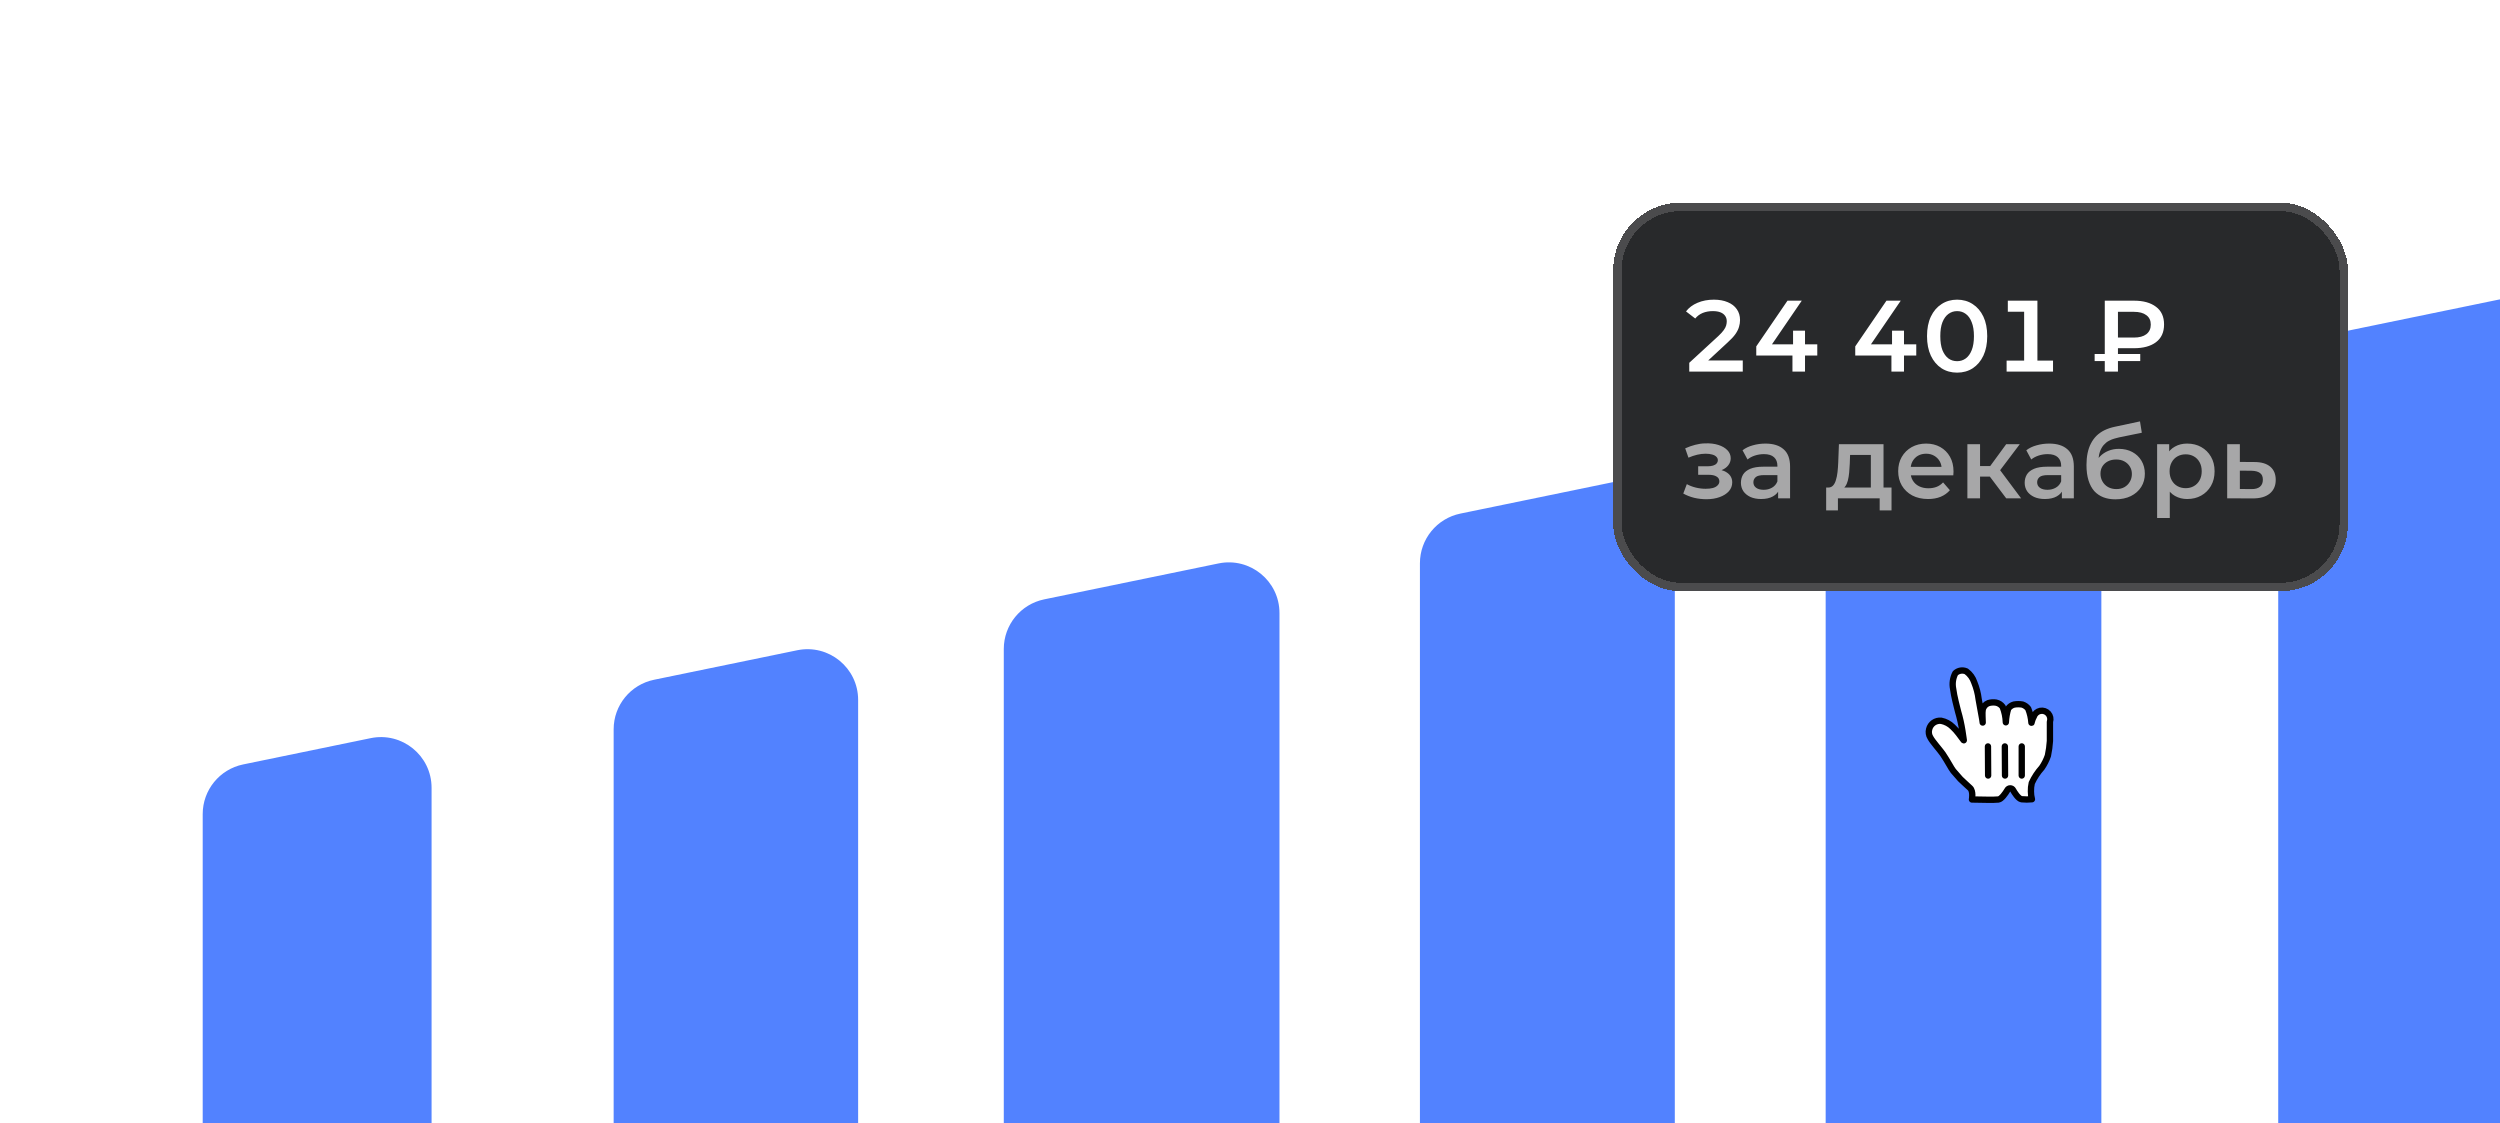 <svg width="296" height="133" viewBox="0 0 296 133" fill="none" xmlns="http://www.w3.org/2000/svg">
<path d="M303 216V41.363C303 37.562 299.511 34.719 295.789 35.486L274.531 39.867C271.742 40.441 269.742 42.913 269.742 45.76V215.993C269.742 219.307 272.428 222 275.742 222H297C300.314 222 303 219.314 303 216Z" fill="#5282FF"/>
<path d="M248.801 216V52.532C248.801 48.731 245.313 45.888 241.59 46.655L220.948 50.909C218.16 51.484 216.159 53.939 216.159 56.786V216C216.159 219.314 218.845 222 222.159 222H242.801C246.115 222 248.801 219.314 248.801 216Z" fill="#5282FF"/>
<path d="M198.298 216V62.939C198.298 59.139 194.809 56.296 191.087 57.063L172.908 60.809C170.12 61.384 168.119 63.839 168.119 66.686V216C168.119 219.314 170.805 222 174.119 222H192.298C195.612 222 198.298 219.314 198.298 216Z" fill="#5282FF"/>
<path d="M151.49 72.585V216C151.49 219.314 148.804 222 145.49 222H124.848C121.534 222 118.848 219.314 118.848 216V76.839C118.848 73.993 120.848 71.537 123.637 70.963L144.279 66.709C148.001 65.942 151.49 68.785 151.49 72.585Z" fill="#5282FF"/>
<path d="M101.603 82.866V216C101.603 219.314 98.916 222 95.603 222H78.656C75.342 222 72.656 219.365 72.656 216.052V86.348C72.656 83.501 74.656 81.057 77.445 80.482L94.392 76.99C98.114 76.223 101.603 79.066 101.603 82.866Z" fill="#5282FF"/>
<path d="M51.099 93.274V216C51.099 219.314 48.413 222 45.099 222H30C26.686 222 24 219.314 24 216V96.385C24 93.539 26.001 91.084 28.789 90.509L43.888 87.397C47.611 86.63 51.099 89.473 51.099 93.274Z" fill="#5282FF"/>
<g filter="url(#filter0_d_269_4779)">
<rect x="191" y="28" width="87" height="46" rx="8" fill="#28292B" shape-rendering="crispEdges"/>
<rect x="191.5" y="28.5" width="86" height="45" rx="7.5" stroke="#4B4B4D" shape-rendering="crispEdges"/>
<path d="M200.008 48V46.956L203.452 43.788C203.732 43.524 203.944 43.292 204.088 43.092C204.232 42.892 204.328 42.708 204.376 42.54C204.424 42.364 204.448 42.2 204.448 42.048C204.448 41.792 204.384 41.576 204.256 41.4C204.128 41.216 203.944 41.076 203.704 40.98C203.464 40.884 203.16 40.836 202.792 40.836C202.36 40.836 201.964 40.908 201.604 41.052C201.252 41.196 200.956 41.416 200.716 41.712L199.624 40.872C199.96 40.432 200.412 40.092 200.98 39.852C201.556 39.604 202.204 39.48 202.924 39.48C203.556 39.48 204.104 39.58 204.568 39.78C205.032 39.972 205.388 40.248 205.636 40.608C205.892 40.968 206.02 41.396 206.02 41.892C206.02 42.164 205.98 42.432 205.9 42.696C205.828 42.96 205.688 43.244 205.48 43.548C205.272 43.844 204.964 44.176 204.556 44.544L201.616 47.268L201.424 46.68H206.344V48H200.008ZM207.942 46.092V45.012L211.638 39.6H213.33L209.634 45.012L208.878 44.772H215.166V46.092H207.942ZM212.226 48V46.092L212.298 44.772V43.152H213.714V48H212.226ZM219.661 46.092V45.012L223.357 39.6H225.049L221.353 45.012L220.597 44.772H226.885V46.092H219.661ZM223.945 48V46.092L224.017 44.772V43.152H225.433V48H223.945ZM231.723 48.12C231.027 48.12 230.411 47.948 229.875 47.604C229.339 47.252 228.919 46.756 228.615 46.116C228.311 45.468 228.159 44.696 228.159 43.8C228.159 42.896 228.311 42.124 228.615 41.484C228.919 40.844 229.339 40.352 229.875 40.008C230.411 39.656 231.027 39.48 231.723 39.48C232.419 39.48 233.035 39.656 233.571 40.008C234.107 40.352 234.527 40.844 234.831 41.484C235.135 42.124 235.287 42.896 235.287 43.8C235.287 44.696 235.135 45.468 234.831 46.116C234.527 46.756 234.107 47.252 233.571 47.604C233.035 47.948 232.419 48.12 231.723 48.12ZM231.723 46.764C232.107 46.764 232.447 46.656 232.743 46.44C233.047 46.216 233.283 45.888 233.451 45.456C233.627 45.016 233.715 44.464 233.715 43.8C233.715 43.136 233.627 42.588 233.451 42.156C233.283 41.716 233.051 41.388 232.755 41.172C232.459 40.948 232.115 40.836 231.723 40.836C231.339 40.836 230.995 40.948 230.691 41.172C230.395 41.388 230.159 41.716 229.983 42.156C229.815 42.588 229.731 43.136 229.731 43.8C229.731 44.464 229.815 45.016 229.983 45.456C230.159 45.888 230.395 46.216 230.691 46.44C230.987 46.656 231.331 46.764 231.723 46.764ZM241.23 47.388L240.534 46.692H243.078V48H237.582V46.692H240.354L239.658 47.388V40.2L240.342 40.908H237.726V39.6H241.23V47.388ZM249.205 48V39.6H252.661C253.765 39.6 254.633 39.84 255.265 40.32C255.905 40.792 256.225 41.492 256.225 42.42C256.225 43.34 255.905 44.04 255.265 44.52C254.633 44.992 253.765 45.228 252.661 45.228H250.069L250.765 44.508V48H249.205ZM250.765 44.676L250.069 43.968H252.649C253.289 43.968 253.781 43.836 254.125 43.572C254.477 43.3 254.653 42.92 254.653 42.432C254.653 41.944 254.477 41.572 254.125 41.316C253.781 41.052 253.289 40.92 252.649 40.92H250.069L250.765 40.152V44.676ZM248.005 46.752V45.912H253.405V46.752H248.005Z" fill="white"/>
<path d="M202.036 63.108C201.548 63.108 201.064 63.052 200.584 62.94C200.112 62.82 199.684 62.652 199.3 62.436L199.72 61.32C200.032 61.496 200.384 61.632 200.776 61.728C201.168 61.824 201.56 61.872 201.952 61.872C202.288 61.872 202.576 61.84 202.816 61.776C203.056 61.704 203.24 61.6 203.368 61.464C203.504 61.328 203.572 61.172 203.572 60.996C203.572 60.74 203.46 60.548 203.236 60.42C203.02 60.284 202.708 60.216 202.3 60.216H201.064V59.208H202.18C202.436 59.208 202.652 59.18 202.828 59.124C203.012 59.068 203.152 58.984 203.248 58.872C203.344 58.76 203.392 58.628 203.392 58.476C203.392 58.324 203.332 58.192 203.212 58.08C203.1 57.96 202.936 57.872 202.72 57.816C202.504 57.752 202.244 57.72 201.94 57.72C201.62 57.72 201.288 57.76 200.944 57.84C200.608 57.92 200.264 58.036 199.912 58.188L199.528 57.084C199.936 56.9 200.332 56.76 200.716 56.664C201.108 56.56 201.496 56.504 201.88 56.496C202.464 56.472 202.984 56.532 203.44 56.676C203.896 56.82 204.256 57.028 204.52 57.3C204.784 57.572 204.916 57.892 204.916 58.26C204.916 58.564 204.82 58.84 204.628 59.088C204.444 59.328 204.188 59.516 203.86 59.652C203.54 59.788 203.172 59.856 202.756 59.856L202.804 59.532C203.516 59.532 204.076 59.676 204.484 59.964C204.892 60.244 205.096 60.628 205.096 61.116C205.096 61.508 204.964 61.856 204.7 62.16C204.436 62.456 204.072 62.688 203.608 62.856C203.152 63.024 202.628 63.108 202.036 63.108ZM210.529 63V61.704L210.445 61.428V59.16C210.445 58.72 210.313 58.38 210.049 58.14C209.785 57.892 209.385 57.768 208.849 57.768C208.489 57.768 208.133 57.824 207.781 57.936C207.437 58.048 207.145 58.204 206.905 58.404L206.317 57.312C206.661 57.048 207.069 56.852 207.541 56.724C208.021 56.588 208.517 56.52 209.029 56.52C209.957 56.52 210.673 56.744 211.177 57.192C211.689 57.632 211.945 58.316 211.945 59.244V63H210.529ZM208.513 63.084C208.033 63.084 207.613 63.004 207.253 62.844C206.893 62.676 206.613 62.448 206.413 62.16C206.221 61.864 206.125 61.532 206.125 61.164C206.125 60.804 206.209 60.48 206.377 60.192C206.553 59.904 206.837 59.676 207.229 59.508C207.621 59.34 208.141 59.256 208.789 59.256H210.649V60.252H208.897C208.385 60.252 208.041 60.336 207.865 60.504C207.689 60.664 207.601 60.864 207.601 61.104C207.601 61.376 207.709 61.592 207.925 61.752C208.141 61.912 208.441 61.992 208.825 61.992C209.193 61.992 209.521 61.908 209.809 61.74C210.105 61.572 210.317 61.324 210.445 60.996L210.697 61.896C210.553 62.272 210.293 62.564 209.917 62.772C209.549 62.98 209.081 63.084 208.513 63.084ZM221.509 62.304V57.864H219.049L219.013 58.896C218.997 59.264 218.973 59.62 218.941 59.964C218.909 60.3 218.857 60.612 218.785 60.9C218.713 61.18 218.609 61.412 218.473 61.596C218.337 61.78 218.157 61.9 217.933 61.956L216.445 61.728C216.685 61.728 216.877 61.652 217.021 61.5C217.173 61.34 217.289 61.124 217.369 60.852C217.457 60.572 217.521 60.256 217.561 59.904C217.601 59.544 217.629 59.172 217.645 58.788L217.729 56.592H223.009V62.304H221.509ZM216.217 64.428V61.728H223.957V64.428H222.553V63H217.609V64.428H216.217ZM228.285 63.084C227.573 63.084 226.949 62.944 226.413 62.664C225.885 62.376 225.473 61.984 225.177 61.488C224.889 60.992 224.745 60.428 224.745 59.796C224.745 59.156 224.885 58.592 225.165 58.104C225.453 57.608 225.845 57.22 226.341 56.94C226.845 56.66 227.417 56.52 228.057 56.52C228.681 56.52 229.237 56.656 229.725 56.928C230.213 57.2 230.597 57.584 230.877 58.08C231.157 58.576 231.297 59.16 231.297 59.832C231.297 59.896 231.293 59.968 231.285 60.048C231.285 60.128 231.281 60.204 231.273 60.276H225.933V59.28H230.481L229.893 59.592C229.901 59.224 229.825 58.9 229.665 58.62C229.505 58.34 229.285 58.12 229.005 57.96C228.733 57.8 228.417 57.72 228.057 57.72C227.689 57.72 227.365 57.8 227.085 57.96C226.813 58.12 226.597 58.344 226.437 58.632C226.285 58.912 226.209 59.244 226.209 59.628V59.868C226.209 60.252 226.297 60.592 226.473 60.888C226.649 61.184 226.897 61.412 227.217 61.572C227.537 61.732 227.905 61.812 228.321 61.812C228.681 61.812 229.005 61.756 229.293 61.644C229.581 61.532 229.837 61.356 230.061 61.116L230.865 62.04C230.577 62.376 230.213 62.636 229.773 62.82C229.341 62.996 228.845 63.084 228.285 63.084ZM237.534 63L235.218 59.928L236.442 59.172L239.298 63H237.534ZM232.938 63V56.592H234.438V63H232.938ZM233.994 60.432V59.184H236.166V60.432H233.994ZM236.586 59.976L235.182 59.808L237.534 56.592H239.142L236.586 59.976ZM244.126 63V61.704L244.042 61.428V59.16C244.042 58.72 243.91 58.38 243.646 58.14C243.382 57.892 242.982 57.768 242.446 57.768C242.086 57.768 241.73 57.824 241.378 57.936C241.034 58.048 240.742 58.204 240.502 58.404L239.914 57.312C240.258 57.048 240.666 56.852 241.138 56.724C241.618 56.588 242.114 56.52 242.626 56.52C243.554 56.52 244.27 56.744 244.774 57.192C245.286 57.632 245.542 58.316 245.542 59.244V63H244.126ZM242.11 63.084C241.63 63.084 241.21 63.004 240.85 62.844C240.49 62.676 240.21 62.448 240.01 62.16C239.818 61.864 239.722 61.532 239.722 61.164C239.722 60.804 239.806 60.48 239.974 60.192C240.15 59.904 240.434 59.676 240.826 59.508C241.218 59.34 241.738 59.256 242.386 59.256H244.246V60.252H242.494C241.982 60.252 241.638 60.336 241.462 60.504C241.286 60.664 241.198 60.864 241.198 61.104C241.198 61.376 241.306 61.592 241.522 61.752C241.738 61.912 242.038 61.992 242.422 61.992C242.79 61.992 243.118 61.908 243.406 61.74C243.702 61.572 243.914 61.324 244.042 60.996L244.294 61.896C244.15 62.272 243.89 62.564 243.514 62.772C243.146 62.98 242.678 63.084 242.11 63.084ZM250.459 63.12C249.931 63.12 249.459 63.04 249.043 62.88C248.627 62.72 248.267 62.476 247.963 62.148C247.667 61.812 247.439 61.388 247.279 60.876C247.119 60.364 247.039 59.756 247.039 59.052C247.039 58.54 247.083 58.072 247.171 57.648C247.259 57.224 247.391 56.844 247.567 56.508C247.743 56.164 247.963 55.86 248.227 55.596C248.499 55.332 248.815 55.112 249.175 54.936C249.535 54.76 249.943 54.624 250.399 54.528L253.375 53.892L253.591 55.236L250.891 55.788C250.739 55.82 250.555 55.868 250.339 55.932C250.131 55.988 249.915 56.076 249.691 56.196C249.475 56.308 249.271 56.472 249.079 56.688C248.895 56.896 248.743 57.168 248.623 57.504C248.511 57.832 248.455 58.244 248.455 58.74C248.455 58.892 248.459 59.008 248.467 59.088C248.483 59.16 248.495 59.24 248.503 59.328C248.519 59.408 248.527 59.528 248.527 59.688L247.963 59.1C248.123 58.692 248.343 58.344 248.623 58.056C248.911 57.76 249.243 57.536 249.619 57.384C250.003 57.224 250.419 57.144 250.867 57.144C251.467 57.144 251.999 57.268 252.463 57.516C252.927 57.764 253.291 58.112 253.555 58.56C253.819 59.008 253.951 59.516 253.951 60.084C253.951 60.676 253.807 61.2 253.519 61.656C253.231 62.112 252.823 62.472 252.295 62.736C251.775 62.992 251.163 63.12 250.459 63.12ZM250.579 61.908C250.939 61.908 251.255 61.832 251.527 61.68C251.807 61.52 252.023 61.304 252.175 61.032C252.335 60.76 252.415 60.456 252.415 60.12C252.415 59.784 252.335 59.492 252.175 59.244C252.023 58.988 251.807 58.784 251.527 58.632C251.255 58.48 250.931 58.404 250.555 58.404C250.195 58.404 249.871 58.476 249.583 58.62C249.303 58.764 249.083 58.964 248.923 59.22C248.771 59.468 248.695 59.756 248.695 60.084C248.695 60.42 248.775 60.728 248.935 61.008C249.095 61.288 249.315 61.508 249.595 61.668C249.883 61.828 250.211 61.908 250.579 61.908ZM258.955 63.084C258.435 63.084 257.959 62.964 257.527 62.724C257.103 62.484 256.763 62.124 256.507 61.644C256.259 61.156 256.135 60.54 256.135 59.796C256.135 59.044 256.255 58.428 256.495 57.948C256.743 57.468 257.079 57.112 257.503 56.88C257.927 56.64 258.411 56.52 258.955 56.52C259.587 56.52 260.143 56.656 260.623 56.928C261.111 57.2 261.495 57.58 261.775 58.068C262.063 58.556 262.207 59.132 262.207 59.796C262.207 60.46 262.063 61.04 261.775 61.536C261.495 62.024 261.111 62.404 260.623 62.676C260.143 62.948 259.587 63.084 258.955 63.084ZM255.403 65.328V56.592H256.831V58.104L256.783 59.808L256.903 61.512V65.328H255.403ZM258.787 61.8C259.147 61.8 259.467 61.72 259.747 61.56C260.035 61.4 260.263 61.168 260.431 60.864C260.599 60.56 260.683 60.204 260.683 59.796C260.683 59.38 260.599 59.024 260.431 58.728C260.263 58.424 260.035 58.192 259.747 58.032C259.467 57.872 259.147 57.792 258.787 57.792C258.427 57.792 258.103 57.872 257.815 58.032C257.527 58.192 257.299 58.424 257.131 58.728C256.963 59.024 256.879 59.38 256.879 59.796C256.879 60.204 256.963 60.56 257.131 60.864C257.299 61.168 257.527 61.4 257.815 61.56C258.103 61.72 258.427 61.8 258.787 61.8ZM266.915 58.704C267.739 58.704 268.367 58.888 268.799 59.256C269.231 59.624 269.447 60.144 269.447 60.816C269.447 61.512 269.207 62.056 268.727 62.448C268.247 62.832 267.571 63.02 266.699 63.012L263.699 63V56.592H265.199V58.692L266.915 58.704ZM266.567 61.908C267.007 61.916 267.343 61.824 267.575 61.632C267.807 61.44 267.923 61.16 267.923 60.792C267.923 60.424 267.807 60.16 267.575 60C267.351 59.832 267.015 59.744 266.567 59.736L265.199 59.724V61.896L266.567 61.908Z" fill="#A7A7A8"/>
</g>
<g filter="url(#filter1_d_269_4779)">
<path d="M231.271 90.28C230.991 89.92 230.641 89.19 230.031 88.28C229.681 87.78 228.821 86.83 228.561 86.34C228.373 86.042 228.319 85.68 228.411 85.34C228.568 84.694 229.18 84.266 229.841 84.34C230.352 84.442 230.821 84.693 231.191 85.06C231.449 85.303 231.687 85.567 231.901 85.85C232.061 86.05 232.101 86.13 232.281 86.36C232.461 86.59 232.581 86.82 232.491 86.48C232.421 85.98 232.301 85.14 232.131 84.39C232.001 83.82 231.971 83.73 231.851 83.3C231.731 82.87 231.661 82.51 231.531 82.02C231.412 81.538 231.319 81.051 231.251 80.56C231.125 79.932 231.217 79.279 231.511 78.71C231.86 78.381 232.373 78.295 232.811 78.49C233.251 78.815 233.58 79.27 233.751 79.79C234.013 80.43 234.188 81.103 234.271 81.79C234.431 82.79 234.741 84.25 234.751 84.55C234.751 84.18 234.681 83.4 234.751 83.05C234.82 82.685 235.074 82.382 235.421 82.25C235.719 82.159 236.034 82.138 236.341 82.19C236.651 82.255 236.926 82.433 237.111 82.69C237.343 83.273 237.471 83.892 237.491 84.52C237.518 83.971 237.612 83.427 237.771 82.9C237.938 82.665 238.182 82.495 238.461 82.42C238.791 82.359 239.13 82.359 239.461 82.42C239.732 82.511 239.969 82.681 240.141 82.91C240.353 83.44 240.481 84 240.521 84.57C240.521 84.71 240.591 84.18 240.811 83.83C240.925 83.49 241.212 83.238 241.563 83.167C241.914 83.097 242.276 83.219 242.513 83.487C242.75 83.756 242.825 84.13 242.711 84.47C242.711 85.12 242.711 85.09 242.711 85.53C242.711 85.97 242.711 86.36 242.711 86.73C242.674 87.315 242.594 87.897 242.471 88.47C242.297 88.977 242.055 89.458 241.751 89.9C241.265 90.44 240.864 91.05 240.561 91.71C240.486 92.038 240.452 92.374 240.461 92.71C240.46 93.021 240.5 93.33 240.581 93.63C240.172 93.673 239.76 93.673 239.351 93.63C238.961 93.57 238.481 92.79 238.351 92.55C238.287 92.421 238.155 92.34 238.011 92.34C237.867 92.34 237.735 92.421 237.671 92.55C237.451 92.93 236.961 93.62 236.621 93.66C235.951 93.74 234.571 93.66 233.481 93.66C233.481 93.66 233.661 92.66 233.251 92.3C232.841 91.94 232.421 91.52 232.111 91.24L231.271 90.28Z" fill="white"/>
<path fill-rule="evenodd" clip-rule="evenodd" d="M231.271 90.28C230.991 89.92 230.641 89.19 230.031 88.28C229.681 87.78 228.821 86.83 228.561 86.34C228.373 86.042 228.319 85.68 228.411 85.34C228.568 84.694 229.18 84.266 229.841 84.34C230.352 84.442 230.821 84.693 231.191 85.06C231.449 85.303 231.687 85.567 231.901 85.85C232.061 86.05 232.101 86.13 232.281 86.36C232.461 86.59 232.581 86.82 232.491 86.48C232.421 85.98 232.301 85.14 232.131 84.39C232.001 83.82 231.971 83.73 231.851 83.3C231.731 82.87 231.661 82.51 231.531 82.02C231.412 81.538 231.319 81.051 231.251 80.56C231.125 79.932 231.217 79.279 231.511 78.71C231.86 78.381 232.373 78.295 232.811 78.49C233.251 78.815 233.58 79.27 233.751 79.79C234.013 80.43 234.188 81.103 234.271 81.79C234.431 82.79 234.741 84.25 234.751 84.55C234.751 84.18 234.681 83.4 234.751 83.05C234.82 82.685 235.074 82.382 235.421 82.25C235.719 82.159 236.034 82.138 236.341 82.19C236.651 82.255 236.926 82.433 237.111 82.69C237.343 83.273 237.471 83.892 237.491 84.52C237.518 83.971 237.612 83.427 237.771 82.9C237.938 82.665 238.182 82.495 238.461 82.42C238.791 82.359 239.13 82.359 239.461 82.42C239.732 82.511 239.969 82.681 240.141 82.91C240.353 83.44 240.481 84 240.521 84.57C240.521 84.71 240.591 84.18 240.811 83.83C240.925 83.49 241.212 83.238 241.563 83.167C241.914 83.097 242.276 83.219 242.513 83.487C242.75 83.756 242.825 84.13 242.711 84.47C242.711 85.12 242.711 85.09 242.711 85.53C242.711 85.97 242.711 86.36 242.711 86.73C242.674 87.315 242.594 87.897 242.471 88.47C242.297 88.977 242.055 89.458 241.751 89.9C241.265 90.44 240.864 91.05 240.561 91.71C240.486 92.038 240.452 92.374 240.461 92.71C240.46 93.021 240.5 93.33 240.581 93.63C240.172 93.673 239.76 93.673 239.351 93.63C238.961 93.57 238.481 92.79 238.351 92.55C238.287 92.421 238.155 92.34 238.011 92.34C237.867 92.34 237.735 92.421 237.671 92.55C237.451 92.93 236.961 93.62 236.621 93.66C235.951 93.74 234.571 93.66 233.481 93.66C233.481 93.66 233.661 92.66 233.251 92.3C232.841 91.94 232.421 91.52 232.111 91.24L231.271 90.28Z" stroke="black" stroke-width="0.75" stroke-linecap="round" stroke-linejoin="round"/>
<path d="M239.75 90.826V87.374C239.75 87.168 239.582 87 239.375 87C239.168 87 239 87.168 239 87.374V90.826C239 91.032 239.168 91.2 239.375 91.2C239.582 91.2 239.75 91.032 239.75 90.826Z" fill="black"/>
<path d="M237.77 90.825L237.75 87.371C237.749 87.165 237.58 86.999 237.373 87C237.166 87.001 236.999 87.169 237 87.375L237.02 90.829C237.021 91.035 237.19 91.201 237.397 91.2C237.604 91.199 237.771 91.031 237.77 90.825Z" fill="black"/>
<path d="M235 87.379L235.02 90.825C235.021 91.034 235.19 91.201 235.397 91.2C235.604 91.199 235.771 91.029 235.77 90.821L235.75 87.375C235.749 87.166 235.58 86.999 235.373 87C235.166 87.001 234.999 87.171 235 87.379Z" fill="black"/>
</g>
<defs>
<filter id="filter0_d_269_4779" x="167" y="0" width="135" height="94" filterUnits="userSpaceOnUse" color-interpolation-filters="sRGB">
<feFlood flood-opacity="0" result="BackgroundImageFix"/>
<feColorMatrix in="SourceAlpha" type="matrix" values="0 0 0 0 0 0 0 0 0 0 0 0 0 0 0 0 0 0 127 0" result="hardAlpha"/>
<feOffset dy="-4"/>
<feGaussianBlur stdDeviation="12"/>
<feComposite in2="hardAlpha" operator="out"/>
<feColorMatrix type="matrix" values="0 0 0 0 0 0 0 0 0 0 0 0 0 0 0 0 0 0 0.08 0"/>
<feBlend mode="normal" in2="BackgroundImageFix" result="effect1_dropShadow_269_4779"/>
<feBlend mode="normal" in="SourceGraphic" in2="effect1_dropShadow_269_4779" result="shape"/>
</filter>
<filter id="filter1_d_269_4779" x="227.192" y="78.012" width="16.747" height="17.859" filterUnits="userSpaceOnUse" color-interpolation-filters="sRGB">
<feFlood flood-opacity="0" result="BackgroundImageFix"/>
<feColorMatrix in="SourceAlpha" type="matrix" values="0 0 0 0 0 0 0 0 0 0 0 0 0 0 0 0 0 0 127 0" result="hardAlpha"/>
<feOffset dy="1"/>
<feGaussianBlur stdDeviation="0.4"/>
<feColorMatrix type="matrix" values="0 0 0 0 0 0 0 0 0 0 0 0 0 0 0 0 0 0 0.5 0"/>
<feBlend mode="normal" in2="BackgroundImageFix" result="effect1_dropShadow_269_4779"/>
<feBlend mode="normal" in="SourceGraphic" in2="effect1_dropShadow_269_4779" result="shape"/>
</filter>
</defs>
</svg>
